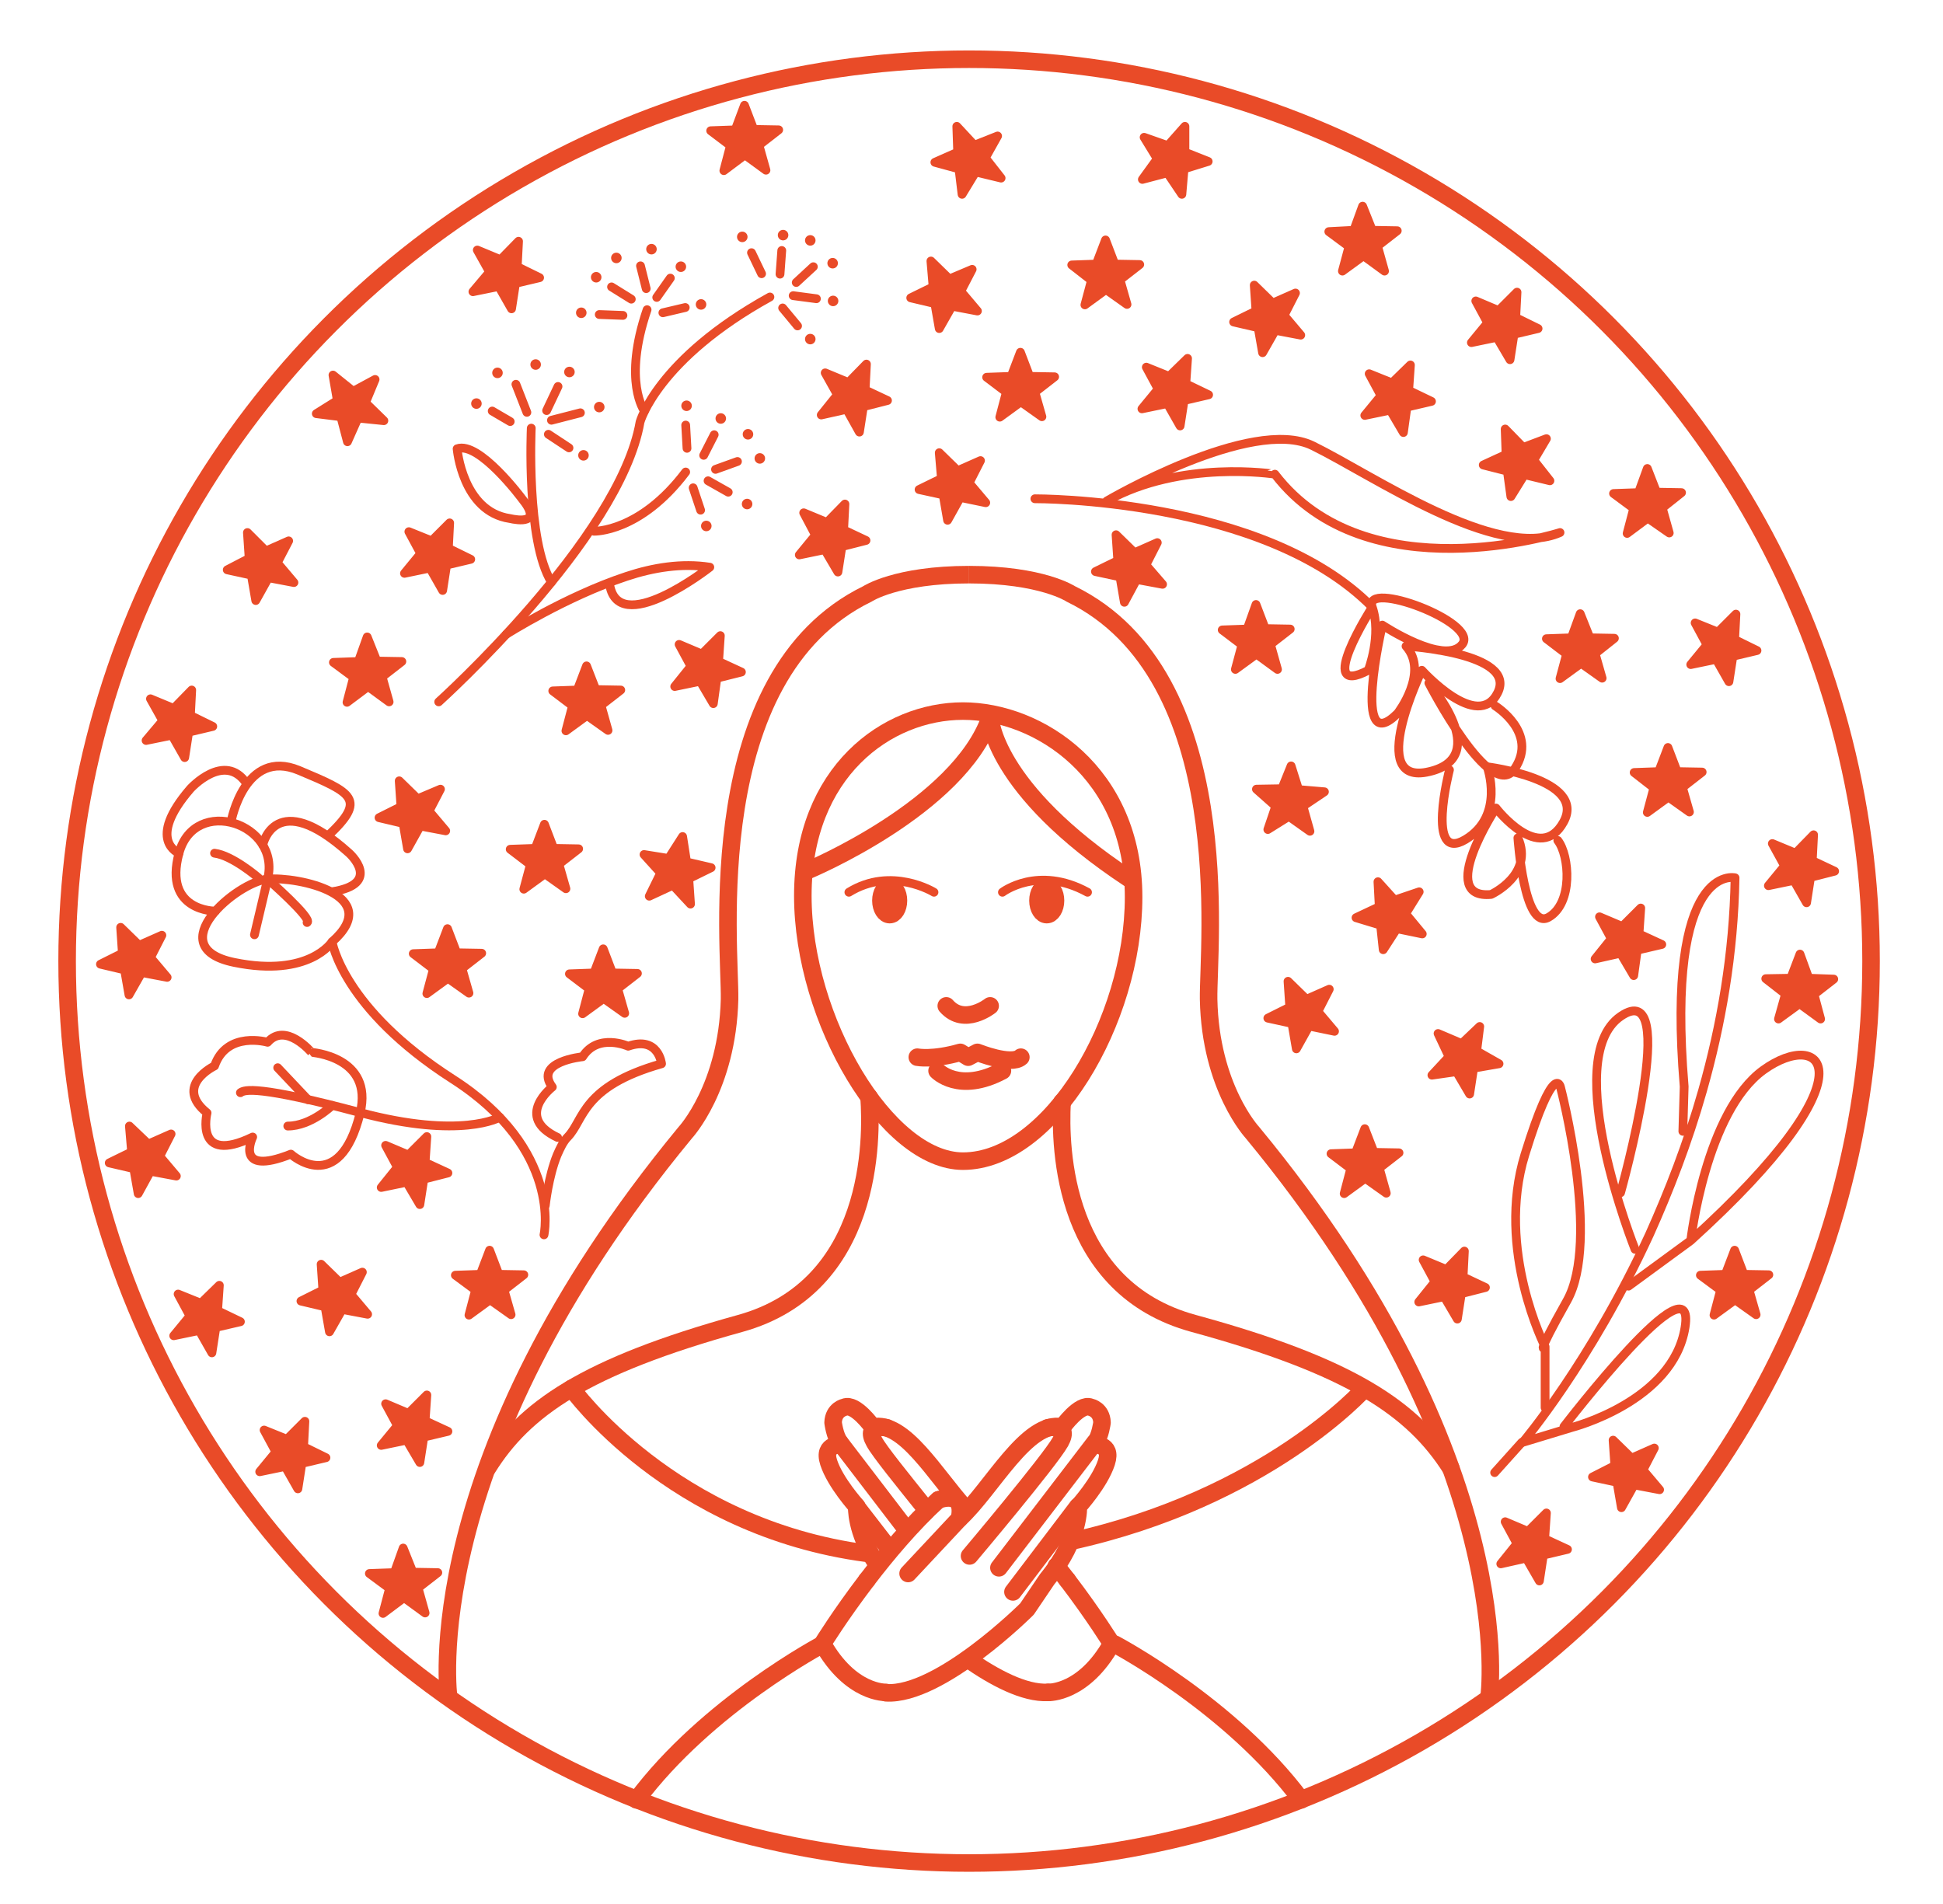 <?xml version="1.0" encoding="utf-8"?>
<!-- Generator: Adobe Illustrator 28.0.0, SVG Export Plug-In . SVG Version: 6.00 Build 0)  -->
<svg version="1.1" id="Calque_1" xmlns="http://www.w3.org/2000/svg" xmlns:xlink="http://www.w3.org/1999/xlink" x="0px" y="0px"
	 viewBox="0 0 442.9 434.1" style="enable-background:new 0 0 442.9 434.1;" xml:space="preserve">
<style type="text/css">
	.st0{fill:none;stroke:#E94B28;stroke-width:2;stroke-linecap:round;stroke-linejoin:round;}
	.st1{fill:none;stroke:#E94B28;stroke-width:4;stroke-miterlimit:10;}
	.st2{fill:none;stroke:#E94B28;stroke-width:4;stroke-linecap:round;stroke-linejoin:round;}
	.st3{fill:#E94B28;stroke:#E94B28;stroke-width:2;stroke-linecap:round;stroke-linejoin:round;}
	.st4{fill:#E94B28;}
</style>
<line class="st0" x1="112.2" y1="93.7" x2="116.3" y2="96.1"/>
<line class="st0" x1="117.6" y1="87.6" x2="120.1" y2="94"/>
<line class="st0" x1="125.7" y1="95.8" x2="132.3" y2="94.1"/>
<line class="st0" x1="125" y1="99" x2="129.7" y2="102.1"/>
<line class="st0" x1="124.6" y1="93.6" x2="127.2" y2="88.1"/>
<path class="st0" d="M121.1,97.6c0,0-1.2,25.8,4.6,35.1"/>
<path class="st0" d="M119,113.7c0,0-9.8-13.2-14.8-11.4c0,0,1.2,14.3,12,15.9C118,118.6,123.8,119.6,119,113.7L119,113.7z"/>
<path class="st0" d="M100,160c0,0,41.3-37.2,45.9-63.8c0,0,3.9-14.3,29.6-28.5"/>
<path class="st0" d="M146.9,93.7c0,0-5-6.7,0.6-23.1"/>
<path class="st0" d="M115.4,144.6c0,0,13.5-8.6,27.4-13.2c6-2,12.6-3.1,19-2.1c0,0-21.3,16.7-22.9,3.5"/>
<line class="st0" x1="143.9" y1="68.2" x2="139.4" y2="65.4"/>
<line class="st0" x1="147.3" y1="65.8" x2="146" y2="60.6"/>
<line class="st0" x1="152.8" y1="63.4" x2="149.7" y2="67.8"/>
<line class="st0" x1="151.1" y1="71.3" x2="156.2" y2="70.1"/>
<line class="st0" x1="142" y1="71.9" x2="136.6" y2="71.7"/>
<line class="st0" x1="177.8" y1="62.5" x2="178.2" y2="57.1"/>
<line class="st0" x1="181.5" y1="64.4" x2="185.4" y2="60.8"/>
<line class="st0" x1="186.1" y1="68.1" x2="180.8" y2="67.4"/>
<line class="st0" x1="178.4" y1="70.2" x2="181.8" y2="74.3"/>
<line class="st0" x1="173.6" y1="62.4" x2="171.3" y2="57.6"/>
<path class="st0" d="M135.4,121.1c0,0,10.5,0.3,20.9-13.5"/>
<line class="st0" x1="160.4" y1="103.8" x2="162.8" y2="99.1"/>
<line class="st0" x1="163.1" y1="107" x2="168.1" y2="105.2"/>
<line class="st0" x1="166" y1="112.2" x2="161.4" y2="109.6"/>
<line class="st0" x1="158" y1="111.2" x2="159.7" y2="116.3"/>
<line class="st0" x1="156.6" y1="102.2" x2="156.3" y2="96.9"/>
<g id="rameau">
	<path class="st0" d="M383.6,257.9l0.3-10.2c-4.3-51.4,11.6-47.6,11.6-47.6c-0.3,17.4-3.2,33.7-7.4,48.5c-3.4,12-7.7,23-12.1,32.8
		c-13.5,29.3-28.9,47.4-28.9,47.4l11.2-3.4c0,0,23.1-5.9,25.8-22.8s-27.6,22.6-27.6,22.6"/>
	<path class="st0" d="M369.4,271.9c0,0,14-49.9,0-40.2s3.3,53.1,3.3,53.1"/>
	<path class="st0" d="M352.2,320.9v-13.9c0,0-11.3-22.1-4.6-43.8s8.1-15.4,8.1-15.4s9.2,35,1.5,48.7s-5,10.5-5,10.5"/>
	<path class="st0" d="M371.2,293.2l14.2-10.4c0,0,3.4-29.4,16.6-38.9s26,0.3-16.6,38.9"/>
	<line class="st0" x1="346.9" y1="328.8" x2="340.7" y2="335.7"/>
</g>
<g id="_épautre">
	<path class="st0" d="M235.9,113.7c0,0,52.3-0.3,76.9,24.7c0,0-13.4,21-0.9,14.4c0,0,3.1-8,0.9-14.4c-2.2-6.4,24.5,3.5,20.5,8.5
		c-4,5-18.2-4.4-18.2-4.4s-7.2,30.8,3.5,20.1c0,0,7.2-9.3,1.9-15.3c0,0,25.4,1.5,20.9,10.6s-17.3-5.1-17.3-5.1s-12.9,26.6,1.7,23.1
		c14.6-3.4-0.1-20.2-0.1-20.2s14.2,27.7,19.6,19.5s-4.5-14.3-4.5-14.3"/>
	<path class="st0" d="M330.4,175.5c0,0-5.5,21.3,3.6,15.9c9.1-5.4,5-16.6,5-16.6s22.8,2.8,17.4,12.6s-15.4-3.2-15.4-3.2
		s-13.7,20.9-1.1,19.7c0,0,9.8-4.5,6.1-12.9c0,0,1.4,21.3,7,18.1c5.6-3.2,4.8-14,2.1-17.5"/>
	<path class="st0" d="M252.3,114.2c0,0,33-19.4,46.9-12.6s41.8,26.3,56.4,19.8c0,0-44,14.1-65-13.3
		C290.6,108.1,269.2,104.7,252.3,114.2L252.3,114.2z"/>
</g>
<g id="violette">
	<path class="st0" d="M75.7,214.7c0,0-5.2,8.2-22.3,4.7s0.7-18.4,7.6-19S87.8,204,75.7,214.7z"/>
	<path class="st0" d="M49.1,207.7c0,0-11.9,0.1-8.3-13.2s23.3-6.8,20.2,5.9l-3,12.7"/>
	<path class="st0" d="M40.8,194.5c0,0-7.6-2.9,2.6-14.7c0,0,7.8-8.6,12.8-1.2"/>
	<path class="st0" d="M74.8,190.5c8.8-8.3,5.7-9.7-6.7-14.9c-12.3-5.1-15.4,11.6-15.4,11.6"/>
	<path class="st0" d="M59.9,192.6c0,0,2.8-13.3,19.7,1.9c0,0,7.8,7-4,8.8"/>
	<path class="st0" d="M61,200.4c0,0,10.4,9.1,9,9.9"/>
	<path class="st0" d="M58.9,200.1c0,0-5.9-5.1-10-5.6"/>
	<path class="st0" d="M75.7,214.7c0,0,2.4,15.2,27.5,31.3s20.8,35.5,20.8,35.5"/>
	<path class="st0" d="M124.3,274.8c0,0,0.7-6.6,2.7-11.5c0.7-1.6,1.4-3.1,2.4-4.1c3.8-3.9,3.1-11.5,21.4-16.7c0,0-0.7-6.4-7.6-4
		c0,0-6.9-3.1-10.4,2.4c0,0-11.2,1.1-6.9,6.9c0,0-8.8,6.8,1.2,11.5"/>
	<path class="st0" d="M71,239.9c0,0-5.9-7-10-2.3c0,0-9.3-2.7-12.1,5.4c0,0-9.4,4.5-1.7,10.7c0,0-3,12,10.4,5.5c0,0-4.4,9.1,8.7,3.9
		c0,0,11,10,15.8-9.4C85.2,240.8,70.9,239.9,71,239.9L71,239.9z"/>
	<path class="st0" d="M113.9,254.7c0,0-8.7,5.1-31.9-1.1s-26.3-5.2-27.2-4.5"/>
	<line class="st0" x1="70.2" y1="250.7" x2="63.3" y2="243.4"/>
	<path class="st0" d="M75.7,252c0,0-4.8,4.7-10.1,4.7"/>
</g>
<g id="rond">
	<circle class="st1" cx="220.9" cy="219.1" r="205.6"/>
</g>
<g id="hildegarde">
	<path class="st1" d="M102.3,387.2c0,0-7.9-54.1,53.9-129c0,0,9.6-10.3,10.1-30.4c0.2-12-6.7-73.8,31.4-92.4c0,0,6.6-4.4,23.2-4.4"
		/>
	<path class="st1" d="M339.4,387.2c0,0,7.9-54.1-53.9-129c0,0-9.6-10.3-10-30.4c-0.2-12,6.7-73.8-31.4-92.4c0,0-6.6-4.4-23.2-4.4"/>
	<path class="st1" d="M258.4,204.5c0,28.3-19,60.2-38.9,60.2c-17.3,0-36.5-32.2-36.5-60.5s19.2-42.1,36.5-42.1
		S258.4,176.2,258.4,204.5L258.4,204.5z"/>
	<path class="st2" d="M184.2,198.4c0,0,34.3-14.3,41.5-34.8c0,0,0.5,16.1,31.7,36.7"/>
	<path class="st2" d="M209.1,241c0,0,3.5,0.7,9.8-1.1l1.8,1.1l2.1-1.1c0,0,7.7,3.1,9.9,1.1"/>
	<path class="st2" d="M213.6,244.1c0,0,5,5.3,14.9,0"/>
	<path class="st2" d="M225.7,229.3c0,0-5.9,4.7-10,0"/>
	<path class="st2" d="M198.1,250.1c0.7,9.4,1,43.2-29.4,51.6c-35.4,9.8-49.2,19.5-57.6,33"/>
	<path class="st2" d="M242.1,251.2c-0.6,10.6,0.2,42.4,30,50.5c35.9,9.8,50,19.5,58.6,33"/>
	<path class="st2" d="M220.6,378.2c6,4.2,12.9,7.9,18.3,7.6"/>
	<path class="st2" d="M220,343.8c-6.8-7.5-13.9-20-21.1-18.5c0,0-3.9-5.5-6.4-4.5c0,0-2.5,0.5-2.6,3.5c0,0,0.4,3.1,1.5,4.5
		c0.7,0.9-4,0-2.5,4.6s6.4,10,6.4,10s-0.4,5.6,4.6,13.2"/>
	<path class="st2" d="M243.3,360.2c6.1,8,10.1,14.5,10.1,14.5c-6.4,11.4-14.4,11.1-14.4,11.1"/>
	<path class="st2" d="M243.3,360.2c-0.8-1-1.6-2.1-2.5-3.2"/>
	<line class="st2" x1="191.4" y1="328.8" x2="206.4" y2="348.4"/>
	<line class="st2" x1="195.2" y1="343.4" x2="202.7" y2="353.1"/>
	<path class="st2" d="M202.2,325.5c0,0-5.3-1.1-2.9,3.2c1.2,2.2,6.4,8.6,11.2,14.6"/>
	<path class="st2" d="M218.7,346.2c7.4-6.8,15.4-22.6,23.5-20.9c0,0,3.9-5.5,6.4-4.5c0,0,2.5,0.5,2.6,3.5c0,0-0.4,3.1-1.5,4.5
		c-0.7,0.9,4,0,2.5,4.6s-6.4,10-6.4,10s0.5,7.3-7.1,16.6l-4.6,6.8c0,0-19.8,19.8-32.1,19.1"/>
	<path class="st2" d="M197.6,360.2c-6.1,8-10.1,14.5-10.1,14.5c6.4,11.4,14.4,11.1,14.4,11.1"/>
	<path class="st2" d="M197.6,360.2c4.5-5.9,10.2-12.7,16.3-18.3"/>
	<path class="st2" d="M214,341.9c0,0,6.1-2.4,4.7,4.3L207,358.7"/>
	<line class="st2" x1="249.6" y1="328.8" x2="227.7" y2="357.4"/>
	<line class="st2" x1="245.7" y1="343.4" x2="230.9" y2="362.9"/>
	<path class="st2" d="M238.8,325.5c0,0,5.3-1.1,2.9,3.2S221,354.7,221,354.7"/>
	<path class="st2" d="M243.9,351.4c44.8-9.8,67.1-34.8,67.1-34.8"/>
	<path class="st2" d="M130.3,316.5c0,0,22.6,31.7,67.3,37.6"/>
	<path class="st2" d="M187.6,374.8c0,0-26.4,13.9-42.5,35.5"/>
	<path class="st2" d="M254.1,374.8c0,0,26.4,13.9,42.5,35.5"/>
	<ellipse class="st2" cx="238.6" cy="205.3" rx="2" ry="3.2"/>
	<path class="st0" d="M228.5,203.4c0,0,8.1-6.2,19.4,0"/>
	<ellipse class="st2" cx="202.8" cy="205.3" rx="2" ry="3.2"/>
	<path class="st0" d="M212.9,203.4c0,0-9.7-6-19.4,0"/>
</g>
<g id="_étoiles">
	<polygon class="st3" points="365.2,154.6 360.4,151.2 355.6,154.7 357.1,149.1 352.5,145.6 358.2,145.4 360.2,139.9 362.4,145.4 
		368,145.5 363.6,149 	"/>
	<polygon class="st3" points="380.5,121.5 375.6,118.1 370.9,121.6 372.4,115.9 367.8,112.5 373.5,112.3 375.5,106.8 377.6,112.2 
		383.3,112.3 378.9,115.8 	"/>
	<polygon class="st3" points="315.6,61.8 310.8,58.3 306,61.8 307.5,56.2 302.9,52.8 308.6,52.5 310.6,47 312.8,52.5 318.5,52.6 
		314,56.1 	"/>
	<polygon class="st3" points="87.5,95.9 81.6,95.3 79.2,100.7 77.7,95 72.1,94.3 76.9,91.3 75.9,85.5 80.5,89.2 85.5,86.5 
		83.3,91.8 	"/>
	<polygon class="st3" points="157.4,206.1 153.4,201.8 148,204.3 150.6,199 146.8,194.8 152.4,195.7 155.6,190.7 156.5,196.5 
		162.1,197.8 157,200.3 	"/>
	<polygon class="st3" points="174.6,38.8 169.8,35.3 165,38.9 166.5,33.2 162,29.8 167.6,29.6 169.7,24 171.8,29.5 177.5,29.6 
		173,33.1 	"/>
	<polygon class="st3" points="129,202.6 124.2,199.2 119.4,202.7 120.9,197.1 116.3,193.6 122,193.4 124.1,187.9 126.2,193.4 
		131.9,193.5 127.4,197 	"/>
	<polygon class="st3" points="138.6,166.5 133.8,163.1 129,166.6 130.5,160.9 126,157.5 131.6,157.3 133.7,151.8 135.8,157.2 
		141.5,157.3 137,160.8 	"/>
	<polygon class="st3" points="269.4,44.3 266.1,39.4 260.4,40.9 263.8,36.2 260.8,31.3 266.2,33.2 270.1,28.8 270.1,34.7 
		275.4,36.8 269.9,38.5 	"/>
	<polygon class="st3" points="415,232.3 410.2,228.8 405.4,232.3 407,226.6 402.5,223.1 408.2,223 410.3,217.5 412.3,223 418,223.2 
		413.5,226.7 	"/>
	<polygon class="st3" points="411.8,205.8 408.9,200.7 403.1,201.9 406.8,197.4 404,192.3 409.3,194.5 413.4,190.3 413.1,196.2 
		418.2,198.6 412.7,200 	"/>
	<polygon class="st3" points="385.1,185.1 380.3,181.7 375.5,185.2 377,179.6 372.5,176.1 378.1,175.9 380.2,170.4 382.3,175.9 
		388,176 383.5,179.5 	"/>
	<polygon class="st3" points="394.1,155.4 391.2,150.3 385.4,151.5 389.1,147 386.4,142 391.6,144.1 395.7,140 395.4,145.8 
		400.5,148.3 395,149.6 	"/>
	<polygon class="st3" points="269,97.1 266.1,92 260.3,93.2 264,88.7 261.3,83.7 266.5,85.8 270.7,81.7 270.3,87.5 275.5,90 
		269.9,91.3 	"/>
	<polygon class="st3" points="344.2,82 341.2,76.9 335.4,78.1 339.1,73.6 336.4,68.6 341.6,70.8 345.8,66.6 345.5,72.4 350.6,74.9 
		345.1,76.2 	"/>
	<polygon class="st3" points="162.6,160.4 159.6,155.3 153.8,156.5 157.5,151.9 154.8,146.9 160,149.1 164.2,144.9 163.8,150.8 
		169,153.2 163.4,154.6 	"/>
	<polygon class="st3" points="228.2,40.6 222.4,39.2 219.3,44.3 218.6,38.5 213.1,37 218.3,34.7 218.1,28.8 222.1,33.1 227.4,31 
		224.6,36 	"/>
	<polygon class="st3" points="353.3,109.6 347.5,108.2 344.4,113.2 343.6,107.4 338.1,106 343.3,103.6 343.1,97.8 347.2,102 
		352.5,100 349.6,104.9 	"/>
	<polygon class="st3" points="319.9,98.6 316.9,93.5 311.1,94.7 314.8,90.2 312.1,85.2 317.3,87.3 321.5,83.2 321.1,89 326.3,91.5 
		320.7,92.8 	"/>
	<polygon class="st3" points="372.4,222.4 369.4,217.3 363.6,218.6 367.3,214 364.6,209 369.8,211.2 374,207 373.6,212.9 
		378.8,215.3 373.2,216.6 	"/>
	<polygon class="st3" points="100.9,134.6 98,129.5 92.2,130.7 95.9,126.2 93.2,121.2 98.4,123.3 102.5,119.2 102.2,125 
		107.3,127.5 101.8,128.8 	"/>
	<polygon class="st3" points="296.5,76.4 290.7,75.3 287.8,80.4 286.8,74.7 281.2,73.4 286.3,70.9 285.9,65 290.1,69.1 295.3,66.8 
		292.7,71.9 	"/>
	<polygon class="st3" points="301.9,180.5 297,183.8 298.6,189.5 293.8,186.1 289,189.1 290.8,183.8 286.4,179.9 292.2,179.8 
		294.3,174.6 296,180 	"/>
	<polygon class="st3" points="341.7,242.5 335.9,243.5 335,249.4 332,244.3 326.4,245.1 330.3,240.9 327.8,235.6 333.2,237.9 
		337.3,234 336.6,239.6 	"/>
	<polygon class="st3" points="323.5,203.3 320.4,208.3 324.2,212.9 318.4,211.7 315.3,216.5 314.7,210.9 309.1,209.2 314.4,206.7 
		314.1,201 317.9,205.2 	"/>
	<polygon class="st3" points="316,272 311.2,268.6 306.4,272.1 307.9,266.4 303.4,263 309,262.8 311.1,257.3 313.2,262.7 
		318.9,262.8 314.4,266.3 	"/>
	<polygon class="st3" points="332.2,300.7 329.2,295.6 323.4,296.8 327.1,292.2 324.4,287.2 329.7,289.4 333.8,285.2 333.5,291.1 
		338.6,293.5 333.1,294.9 	"/>
	<polygon class="st3" points="304.2,235.1 298.4,233.9 295.5,239.1 294.5,233.3 289,232.1 294,229.6 293.6,223.7 297.8,227.8 
		303,225.5 300.4,230.6 	"/>
	<polygon class="st3" points="400.3,299.7 395.5,296.3 390.7,299.8 392.2,294.1 387.6,290.7 393.3,290.5 395.4,285 397.5,290.5 
		403.2,290.6 398.7,294.1 	"/>
	<polygon class="st3" points="350.9,360.4 347.9,355.2 342.1,356.5 345.8,351.9 343.1,346.9 348.3,349.1 352.5,344.9 352.1,350.8 
		357.3,353.2 351.8,354.5 	"/>
	<polygon class="st3" points="378.3,339.6 372.5,338.5 369.6,343.7 368.6,337.9 363,336.7 368.1,334.1 367.7,328.3 371.9,332.4 
		377.1,330.1 374.5,335.1 	"/>
	<polygon class="st3" points="237.5,95 232.7,91.6 227.9,95.1 229.4,89.4 224.9,86 230.5,85.8 232.6,80.3 234.7,85.8 240.4,85.9 
		235.9,89.4 	"/>
	<polygon class="st3" points="191,130.4 188,125.3 182.2,126.5 185.9,122 183.2,116.9 188.5,119.1 192.6,114.9 192.3,120.8 
		197.4,123.2 191.9,124.6 	"/>
	<polygon class="st3" points="224.7,114.6 218.9,113.4 216,118.6 215,112.8 209.5,111.6 214.6,109.1 214.1,103.2 218.3,107.3 
		223.5,105 220.9,110.1 	"/>
	<polygon class="st3" points="256.9,69.4 252.1,66 247.3,69.5 248.8,63.9 244.3,60.4 249.9,60.2 252,54.7 254.1,60.2 259.8,60.3 
		255.3,63.8 	"/>
	<polygon class="st3" points="195.9,98.5 193,93.3 187.2,94.6 190.9,90 188.1,85 193.4,87.2 197.5,83 197.2,88.9 202.3,91.3 
		196.8,92.7 	"/>
	<polygon class="st3" points="222.8,70.9 217,69.8 214.1,74.9 213.1,69.2 207.6,67.9 212.7,65.4 212.2,59.5 216.4,63.6 221.6,61.4 
		219,66.4 	"/>
	<polygon class="st3" points="291.2,152.6 286.4,149.1 281.6,152.6 283.1,147 278.6,143.6 284.3,143.4 286.3,137.8 288.4,143.3 
		294.1,143.4 289.6,146.9 	"/>
	<polygon class="st3" points="116.6,70.4 113.7,65.3 107.8,66.5 111.6,62 108.8,57 114.1,59.2 118.2,55 117.9,60.8 123,63.3 
		117.5,64.6 	"/>
	<polygon class="st3" points="265,133.2 259.1,132.1 256.3,137.3 255.3,131.5 249.7,130.3 254.8,127.8 254.4,121.9 258.6,126 
		263.8,123.7 261.2,128.8 	"/>
	<polygon class="st3" points="106.9,226.4 102.1,223 97.3,226.5 98.8,220.9 94.2,217.4 99.9,217.2 102,211.7 104.1,217.2 
		109.8,217.3 105.3,220.8 	"/>
	<polygon class="st3" points="48.3,308.4 45.4,303.3 39.6,304.5 43.3,300 40.6,295 45.8,297.1 50,293 49.6,298.8 54.8,301.3 
		49.2,302.6 	"/>
	<polygon class="st3" points="40.2,268.1 34.3,267 31.5,272.1 30.5,266.4 24.9,265.1 30,262.6 29.5,256.7 33.8,260.8 39,258.5 
		36.4,263.6 	"/>
	<polygon class="st3" points="96.9,367.7 92.1,364.2 87.3,367.8 88.8,362.1 84.2,358.7 89.9,358.5 91.9,352.9 94.1,358.4 
		99.8,358.5 95.3,362 	"/>
	<polygon class="st3" points="67.9,339.4 65,334.3 59.2,335.5 62.9,331 60.2,326 65.4,328.1 69.5,324 69.2,329.8 74.3,332.3 
		68.8,333.6 	"/>
	<polygon class="st3" points="38.1,222.8 32.3,221.7 29.4,226.8 28.4,221.1 22.9,219.8 27.9,217.3 27.5,211.4 31.7,215.5 
		36.9,213.2 34.3,218.3 	"/>
	<polygon class="st3" points="142.4,231 137.6,227.6 132.8,231.1 134.3,225.4 129.8,222 135.4,221.8 137.5,216.3 139.6,221.8 
		145.3,221.9 140.8,225.4 	"/>
	<polygon class="st3" points="95.7,333.4 92.7,328.3 86.9,329.5 90.6,325 87.9,320 93.1,322.2 97.3,318 96.9,323.9 102.1,326.3 
		96.6,327.6 	"/>
	<polygon class="st3" points="83.8,299.6 78,298.5 75.1,303.6 74.1,297.9 68.6,296.6 73.6,294.1 73.2,288.2 77.4,292.3 82.6,290 
		80,295.1 	"/>
	<polygon class="st3" points="116.5,299.7 111.7,296.3 106.9,299.8 108.4,294.1 103.8,290.7 109.5,290.5 111.6,285 113.7,290.5 
		119.4,290.6 114.9,294.1 	"/>
	<polygon class="st3" points="42.1,172.7 39.2,167.6 33.3,168.8 37.1,164.3 34.3,159.3 39.6,161.5 43.7,157.3 43.4,163.1 
		48.5,165.6 43,166.9 	"/>
	<polygon class="st3" points="67,132.8 61.2,131.7 58.3,136.9 57.3,131.1 51.8,129.9 56.8,127.3 56.4,121.4 60.6,125.6 65.8,123.3 
		63.2,128.3 	"/>
	<polygon class="st3" points="88.7,160 83.9,156.5 79.1,160.1 80.6,154.4 76,151 81.7,150.8 83.7,145.2 85.9,150.7 91.6,150.8 
		87.1,154.3 	"/>
	<polygon class="st3" points="95.7,274.6 92.7,269.5 86.9,270.7 90.6,266.1 87.9,261.1 93.1,263.3 97.3,259.1 96.9,265 102.1,267.4 
		96.6,268.8 	"/>
	<polygon class="st3" points="101.6,189.4 95.8,188.3 92.9,193.5 91.9,187.7 86.4,186.4 91.4,183.9 91,178 95.2,182.1 100.4,179.9 
		97.8,184.9 	"/>
</g>
<circle class="st4" cx="170.3" cy="114.9" r="1.2"/>
<circle class="st4" cx="173.2" cy="104.5" r="1.2"/>
<circle class="st4" cx="164.3" cy="95.4" r="1.2"/>
<circle class="st4" cx="156.5" cy="92.5" r="1.2"/>
<circle class="st4" cx="108.6" cy="92" r="1.2"/>
<circle class="st4" cx="133" cy="103.8" r="1.2"/>
<circle class="st4" cx="136.6" cy="92.8" r="1.2"/>
<circle class="st4" cx="129.8" cy="84.8" r="1.2"/>
<circle class="st4" cx="113.4" cy="85" r="1.2"/>
<circle class="st4" cx="184.7" cy="77.3" r="1.2"/>
<circle class="st4" cx="189.9" cy="68.6" r="1.2"/>
<circle class="st4" cx="189.8" cy="60" r="1.2"/>
<circle class="st4" cx="178.5" cy="53.6" r="1.2"/>
<circle class="st4" cx="169.2" cy="54" r="1.2"/>
<circle class="st4" cx="159.8" cy="69.4" r="1.2"/>
<circle class="st4" cx="155.2" cy="60.8" r="1.2"/>
<circle class="st4" cx="148.5" cy="56.8" r="1.2"/>
<circle class="st4" cx="135.9" cy="63.2" r="1.2"/>
<circle class="st4" cx="132.5" cy="71.3" r="1.2"/>
<circle class="st4" cx="161" cy="119.9" r="1.2"/>
<circle class="st4" cx="122.1" cy="83.1" r="1.2"/>
<circle class="st4" cx="140.5" cy="58.8" r="1.2"/>
<circle class="st4" cx="184.7" cy="54.8" r="1.2"/>
<circle class="st4" cx="170.5" cy="99" r="1.2"/>
</svg>

